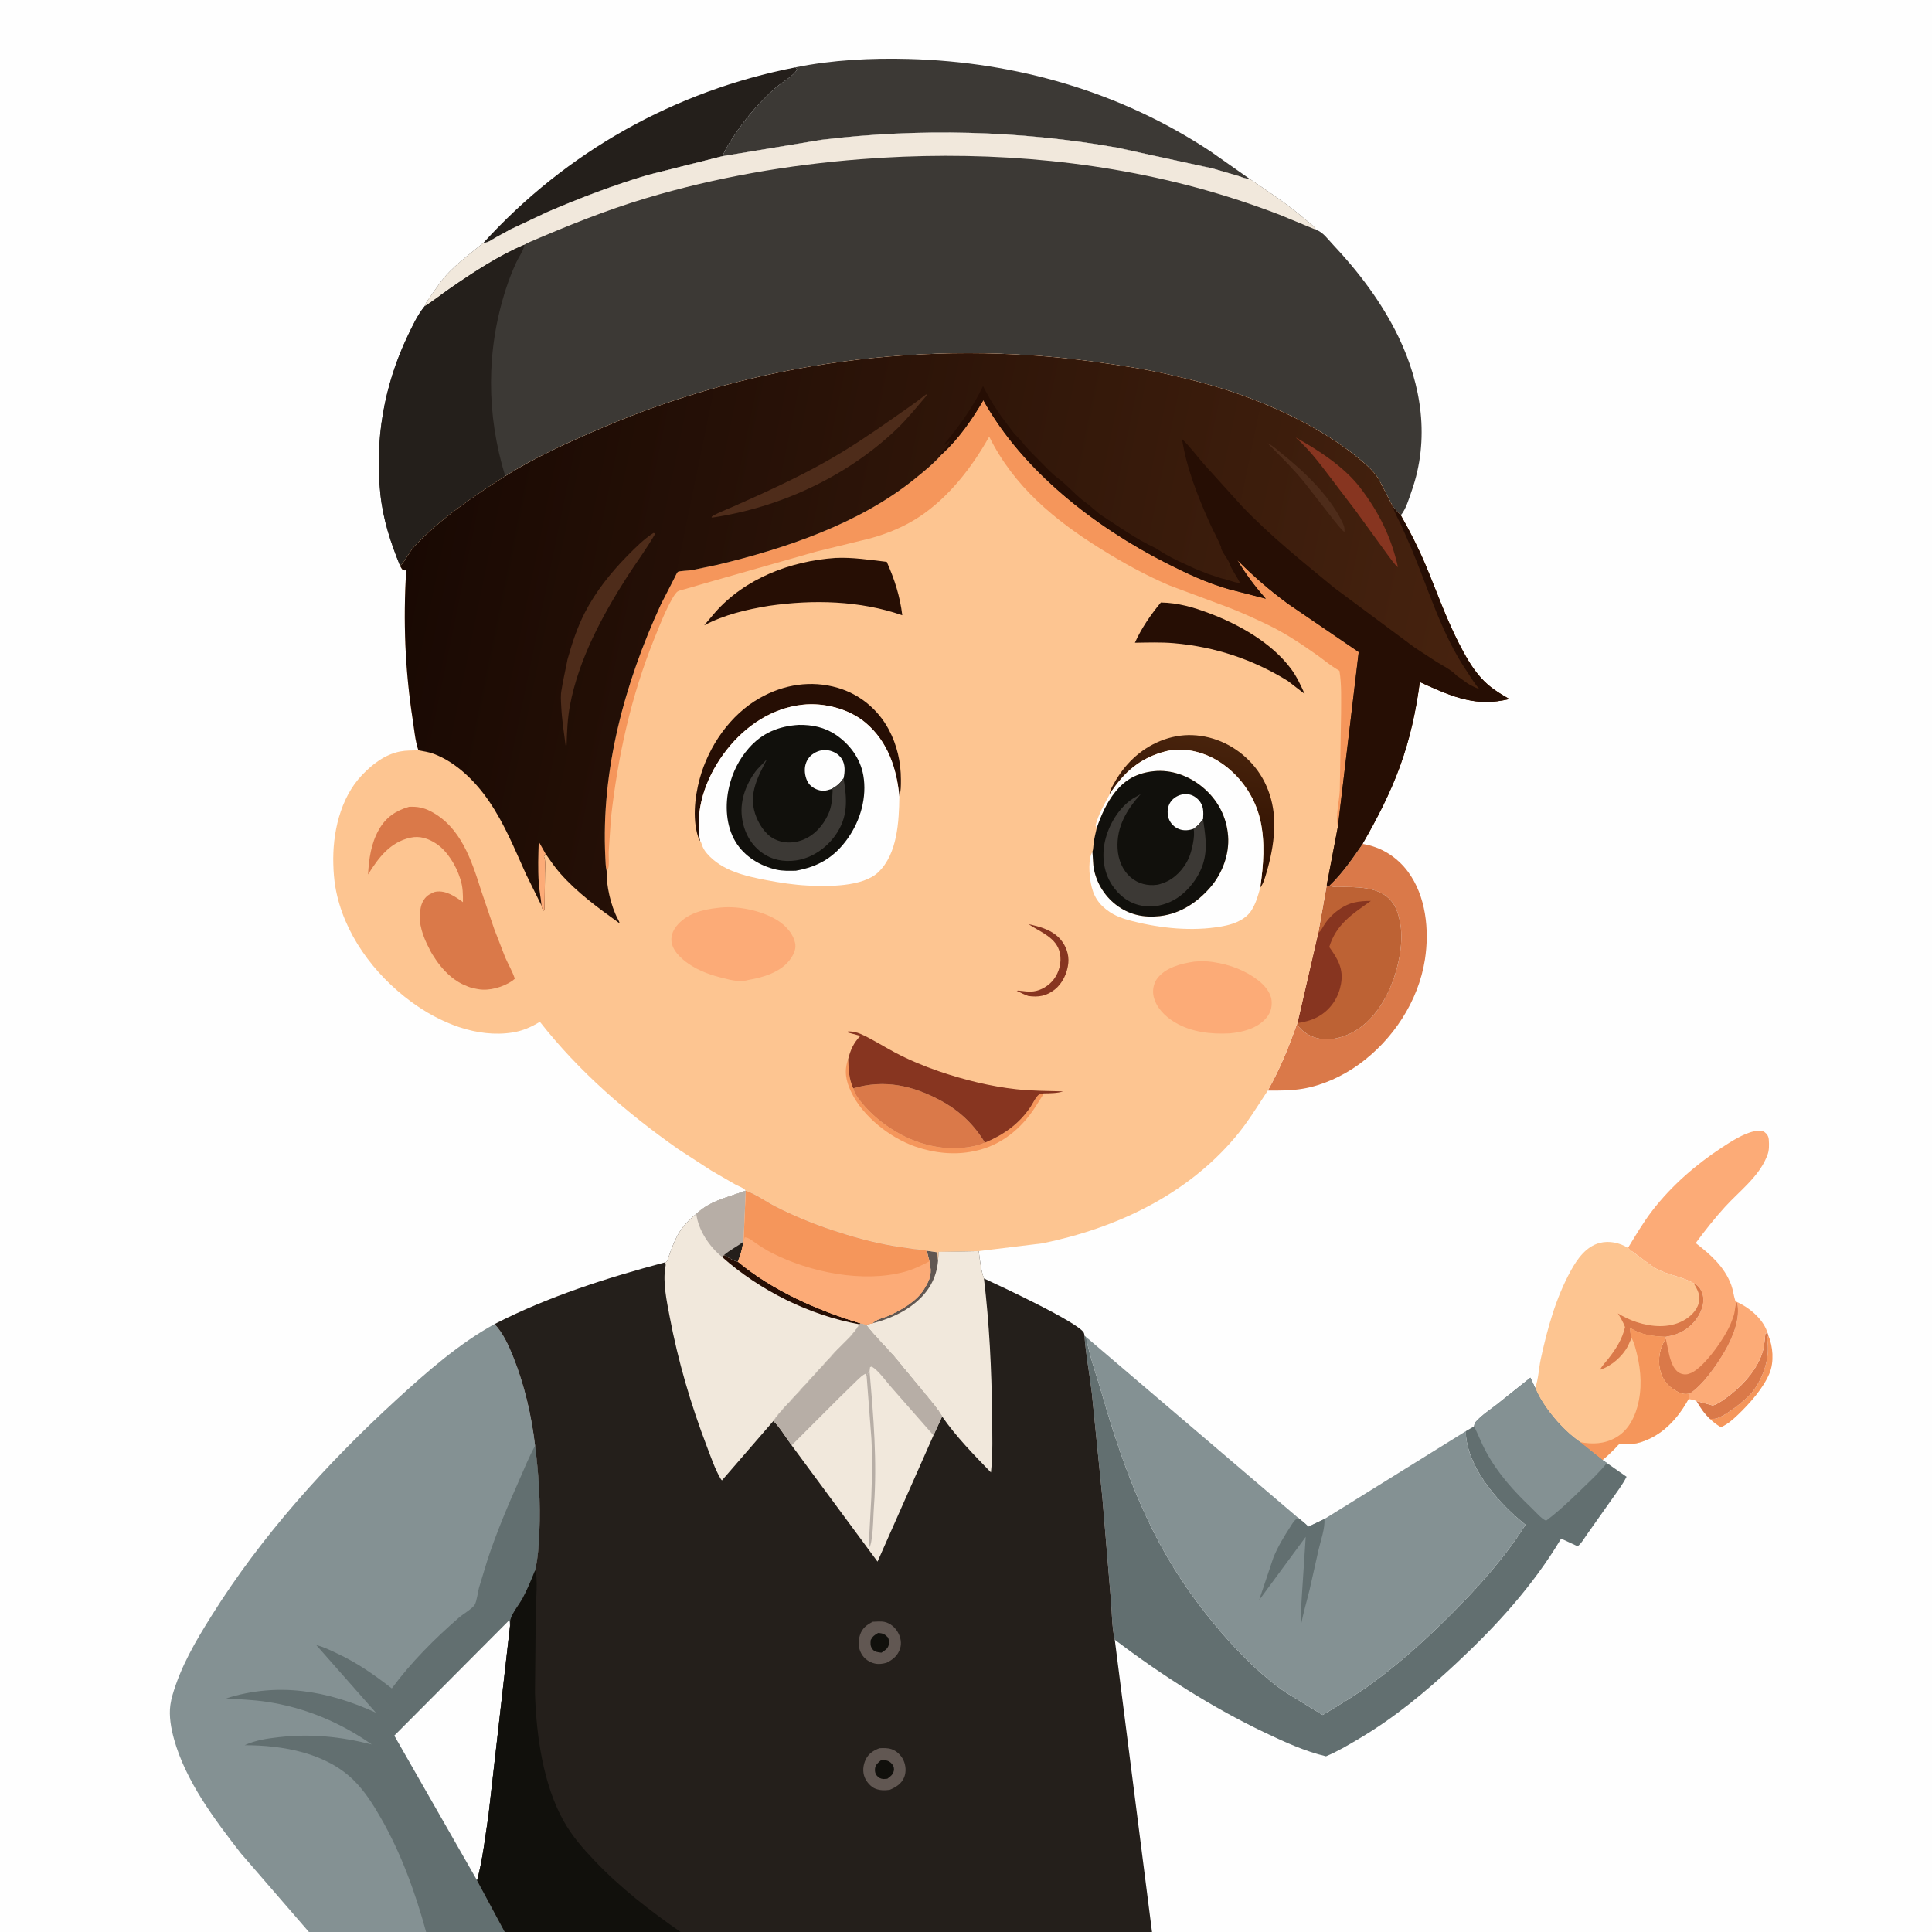 <svg version="1.1" xmlns="http://www.w3.org/2000/svg" style="display: block;" viewBox="0 0 2048 2048" width="1024" height="1024">
<rect x="0" y="0" width="2048" height="2048" fill="#808080" stroke="none"/>
<defs>
	<linearGradient id="Gradient1" gradientUnits="userSpaceOnUse" x1="1258.39" y1="912.347" x2="1280.37" y2="782.57">
		<stop class="stop0" offset="0" stop-opacity="1" stop-color="rgb(46,15,0)"/>
		<stop class="stop1" offset="1" stop-opacity="1" stop-color="rgb(72,35,12)"/>
	</linearGradient>
	<linearGradient id="Gradient2" gradientUnits="userSpaceOnUse" x1="431.364" y1="578.801" x2="1549.53" y2="809">
		<stop class="stop0" offset="0" stop-opacity="1" stop-color="rgb(25,9,3)"/>
		<stop class="stop1" offset="1" stop-opacity="1" stop-color="rgb(71,35,15)"/>
	</linearGradient>
</defs>
<path transform="translate(0,0)" fill="rgb(254,254,254)" d="M 0 -0 L 2048 0 L 2048 2048 L 1221.18 2048 L 721.41 2048 L 535.096 2048 L 451.688 2048 L 327.467 2048 L -0 2048 L 0 -0 z"/>
<path transform="translate(0,0)" fill="rgb(245,150,91)" d="M 1874.43 1415.48 C 1879.54 1427.3 1880.7 1443.75 1875.77 1455.7 C 1869.22 1471.55 1854.82 1487.7 1842.5 1499.51 C 1836.95 1504.83 1831.35 1509.78 1824.25 1512.93 C 1819.95 1510.41 1816.18 1507.57 1812.58 1504.11 L 1817.62 1503.99 C 1826.76 1503.11 1850.84 1483.94 1856.91 1476.44 C 1868.43 1462.2 1876.01 1441.08 1873.67 1422.78 C 1873.41 1420.76 1873.32 1419.34 1873.87 1417.34 L 1874.43 1415.48 z"/>
<path transform="translate(0,0)" fill="rgb(218,121,73)" d="M 1798.29 1485.15 L 1815.09 1489.73 C 1819.26 1490.14 1831.76 1480.42 1835.39 1477.53 C 1849.57 1466.26 1863.34 1450.29 1868.52 1432.74 C 1870.31 1426.67 1870.69 1419.79 1871.4 1413.5 L 1873.76 1413.15 L 1874.43 1415.48 L 1873.87 1417.34 C 1873.32 1419.34 1873.41 1420.76 1873.67 1422.78 C 1876.01 1441.08 1868.43 1462.2 1856.91 1476.44 C 1850.84 1483.94 1826.76 1503.11 1817.62 1503.99 L 1812.58 1504.11 C 1806.65 1498.58 1802.33 1492.12 1798.29 1485.15 z"/>
<path transform="translate(0,0)" fill="rgb(252,171,119)" d="M 1841.23 1380.15 C 1854.13 1385.99 1868.13 1397.48 1873.14 1411.29 L 1873.76 1413.15 L 1871.4 1413.5 C 1870.69 1419.79 1870.31 1426.67 1868.52 1432.74 C 1863.34 1450.29 1849.57 1466.26 1835.39 1477.53 C 1831.76 1480.42 1819.26 1490.14 1815.09 1489.73 L 1798.29 1485.15 C 1795.57 1483.86 1792.85 1483.49 1789.91 1483.01 L 1790.8 1477.42 C 1805.11 1468.36 1819.52 1447.32 1828.08 1432.72 C 1836.57 1418.26 1845.46 1397.08 1841.23 1380.15 z"/>
<path transform="translate(0,0)" fill="rgb(218,121,73)" d="M 1409.27 938.715 C 1423.02 925.659 1433.55 910.106 1444.32 894.605 C 1463.68 897.541 1480.81 908.274 1492.48 924.002 C 1511.65 949.847 1515.31 986.005 1510.5 1017.05 C 1503.63 1061.38 1476.48 1102.39 1440.31 1128.43 C 1423.13 1140.8 1402.26 1150.47 1381.27 1154.05 C 1368.81 1156.18 1356.48 1156.12 1343.89 1156.05 C 1356.91 1132.99 1366.04 1110.27 1374.83 1085.37 L 1375.32 1086.25 C 1380.44 1094.22 1389.72 1099.34 1398.86 1101.03 C 1412.89 1103.63 1429 1098.27 1440.55 1090.22 C 1464.45 1073.56 1478.08 1042.89 1483.32 1015 C 1485.43 1003.79 1486.42 990.511 1484.39 979.25 L 1484.15 978 C 1483.18 972.811 1481.9 967.714 1479.7 962.894 C 1469.72 941.126 1445.39 940.439 1424.49 940.176 C 1420.5 940.126 1414.27 940.829 1410.64 939.331 L 1409.27 938.715 z"/>
<path transform="translate(0,0)" fill="rgb(189,98,52)" d="M 1406.4 938.31 L 1407.74 939.5 L 1409.27 938.715 L 1410.64 939.331 C 1414.27 940.829 1420.5 940.126 1424.49 940.176 C 1445.39 940.439 1469.72 941.126 1479.7 962.894 C 1481.9 967.714 1483.18 972.811 1484.15 978 L 1484.39 979.25 C 1486.42 990.511 1485.43 1003.79 1483.32 1015 C 1478.08 1042.89 1464.45 1073.56 1440.55 1090.22 C 1429 1098.27 1412.89 1103.63 1398.86 1101.03 C 1389.72 1099.34 1380.44 1094.22 1375.32 1086.25 L 1374.83 1085.37 L 1375.4 1084.44 L 1397.3 989.458 L 1406.4 938.31 z"/>
<path transform="translate(0,0)" fill="rgb(135,53,32)" d="M 1397.3 989.458 L 1398 988.732 C 1399.91 986.729 1401 985.127 1402.35 982.712 C 1409.07 970.732 1422.14 959.831 1435.5 956.697 C 1441.26 955.345 1447.29 955.018 1453.19 955.027 C 1433.76 968.747 1416.41 979.693 1409.06 1003.88 C 1418.09 1016.44 1424.43 1027.01 1421.51 1043.08 C 1419.01 1056.77 1411.68 1068.51 1399.9 1076.16 C 1392.69 1080.85 1383.88 1083.34 1375.4 1084.44 L 1397.3 989.458 z"/>
<path transform="translate(0,0)" fill="rgb(36,31,27)" d="M 512.393 257.455 C 600.251 160.935 715.202 96.326 843.238 71.412 L 844.873 73.5 C 842.936 79.177 828.049 88.049 823.076 92.245 C 817.516 96.936 812.385 102.101 807.329 107.324 C 796.052 118.974 786.162 131.562 777.345 145.156 C 773.165 151.601 768.638 158.268 765.993 165.525 L 686.5 185.546 C 650.258 196.345 615.535 209.619 580.808 224.499 L 541.242 243.122 L 524.964 252.029 C 521.165 254.266 516.949 257.548 512.393 257.455 z"/>
<path transform="translate(0,0)" fill="rgb(252,171,119)" d="M 1725.72 1322.85 C 1733.96 1309.36 1741.98 1295.63 1751.66 1283.1 C 1771.89 1256.9 1797.73 1234.45 1825.34 1216.37 C 1835 1210.05 1848.1 1201.57 1859.5 1199.22 C 1862.88 1198.52 1867.57 1197.95 1870.5 1200.08 C 1873.19 1202.04 1874.78 1204.69 1874.99 1208 C 1875.36 1213.86 1875.59 1219.55 1873.28 1225.03 L 1872.64 1226.62 C 1863.96 1247.78 1843.67 1262.8 1828.63 1279.31 C 1817.48 1291.55 1807.36 1304.44 1797.52 1317.72 C 1813.35 1329.93 1828.11 1342.92 1835.22 1362.22 C 1837.15 1367.47 1837.67 1373.14 1839.38 1378.45 C 1839.83 1379.83 1839.51 1379.21 1841.23 1380.15 C 1845.46 1397.08 1836.57 1418.26 1828.08 1432.72 C 1819.52 1447.32 1805.11 1468.36 1790.8 1477.42 C 1786.1 1478.13 1783.35 1477.76 1779.05 1475.72 C 1770.92 1471.85 1763.95 1465.25 1761.01 1456.59 L 1760.6 1455.33 L 1759.45 1451.33 C 1757.39 1440.07 1759.45 1428.56 1765.72 1419.04 L 1765.25 1417.08 C 1769.16 1416.41 1773.18 1415.65 1776.92 1414.28 C 1788.21 1410.14 1797.52 1401.81 1802.54 1390.79 C 1805.52 1384.24 1806.92 1376.89 1804.13 1370 C 1802.45 1365.85 1799.74 1362.05 1795.46 1360.38 C 1781.41 1352.11 1762.72 1351.17 1749.9 1341.09 L 1730.68 1326.93 C 1728.64 1325.71 1727.32 1324.71 1725.72 1322.85 z"/>
<path transform="translate(0,0)" fill="rgb(218,121,73)" d="M 1841.23 1380.15 C 1845.46 1397.08 1836.57 1418.26 1828.08 1432.72 C 1819.52 1447.32 1805.11 1468.36 1790.8 1477.42 C 1786.1 1478.13 1783.35 1477.76 1779.05 1475.72 C 1770.92 1471.85 1763.95 1465.25 1761.01 1456.59 L 1760.6 1455.33 L 1759.45 1451.33 C 1757.39 1440.07 1759.45 1428.56 1765.72 1419.04 C 1767.75 1427.01 1768.73 1435.63 1771.55 1443.31 L 1772.01 1444.5 C 1773.6 1448.75 1776.38 1453.28 1780.51 1455.52 C 1783.07 1456.9 1786.72 1457.33 1789.48 1456.52 L 1790.5 1456.19 L 1792.75 1455.38 C 1807.32 1448.75 1829.02 1417.36 1834.99 1402.29 C 1836.27 1399.05 1837.59 1395.7 1838.41 1392.31 C 1839.28 1388.75 1839.23 1384.75 1840.67 1381.38 L 1841.23 1380.15 z"/>
<path transform="translate(0,0)" fill="rgb(253,197,145)" d="M 1627.39 1471.26 C 1630.84 1461.85 1631.15 1450.32 1633.31 1440.42 C 1640.34 1408.26 1649.11 1376.2 1665.04 1347.12 C 1671.89 1334.62 1681.31 1321.21 1695.96 1317.5 C 1705.96 1314.96 1717.12 1317.43 1725.72 1322.85 C 1727.32 1324.71 1728.64 1325.71 1730.68 1326.93 L 1749.9 1341.09 C 1762.72 1351.17 1781.41 1352.11 1795.46 1360.38 C 1799.74 1362.05 1802.45 1365.85 1804.13 1370 C 1806.92 1376.89 1805.52 1384.24 1802.54 1390.79 C 1797.52 1401.81 1788.21 1410.14 1776.92 1414.28 C 1773.18 1415.65 1769.16 1416.41 1765.25 1417.08 L 1765.72 1419.04 C 1759.45 1428.56 1757.39 1440.07 1759.45 1451.33 L 1760.6 1455.33 L 1761.01 1456.59 C 1763.95 1465.25 1770.92 1471.85 1779.05 1475.72 C 1783.35 1477.76 1786.1 1478.13 1790.8 1477.42 L 1789.91 1483.01 C 1778.52 1503.89 1761.8 1522.05 1738.5 1528.98 C 1733.67 1530.41 1729.29 1530.92 1724.24 1530.94 C 1722.81 1530.95 1717.57 1530.35 1716.5 1530.84 C 1715.31 1531.4 1713.1 1534.26 1712 1535.37 C 1707.7 1539.67 1703.43 1543.86 1698.67 1547.66 L 1674.97 1528.71 C 1657 1516.6 1635.19 1491.31 1627.39 1471.26 z"/>
<path transform="translate(0,0)" fill="rgb(218,121,73)" d="M 1795.46 1360.38 C 1799.74 1362.05 1802.45 1365.85 1804.13 1370 C 1806.92 1376.89 1805.52 1384.24 1802.54 1390.79 C 1797.52 1401.81 1788.21 1410.14 1776.92 1414.28 C 1773.18 1415.65 1769.16 1416.41 1765.25 1417.08 C 1751.49 1416.44 1739.82 1415.17 1727.88 1407.6 C 1728.23 1411.12 1728.3 1415.02 1729.51 1418.35 L 1725.73 1426.71 C 1719.93 1437.88 1708.12 1448.16 1696.09 1452.03 C 1698.02 1448.01 1701.78 1444.22 1704.58 1440.7 C 1712.78 1430.33 1719.56 1419.83 1722.6 1406.79 C 1720.63 1401.45 1718.01 1397.06 1714.99 1392.27 C 1721.56 1396.1 1727.66 1399.14 1734.93 1401.52 C 1750.74 1406.67 1768.88 1408.1 1784 1400.14 C 1791.23 1396.34 1798.52 1389.66 1800.67 1381.49 C 1802.89 1373.09 1799.51 1367.33 1795.46 1360.38 z"/>
<path transform="translate(0,0)" fill="rgb(245,150,91)" d="M 1729.51 1418.35 C 1728.3 1415.02 1728.23 1411.12 1727.88 1407.6 C 1739.82 1415.17 1751.49 1416.44 1765.25 1417.08 L 1765.72 1419.04 C 1759.45 1428.56 1757.39 1440.07 1759.45 1451.33 L 1760.6 1455.33 L 1761.01 1456.59 C 1763.95 1465.25 1770.92 1471.85 1779.05 1475.72 C 1783.35 1477.76 1786.1 1478.13 1790.8 1477.42 L 1789.91 1483.01 C 1778.52 1503.89 1761.8 1522.05 1738.5 1528.98 C 1733.67 1530.41 1729.29 1530.92 1724.24 1530.94 C 1722.81 1530.95 1717.57 1530.35 1716.5 1530.84 C 1715.31 1531.4 1713.1 1534.26 1712 1535.37 C 1707.7 1539.67 1703.43 1543.86 1698.67 1547.66 L 1674.97 1528.71 C 1688.01 1531.19 1700.59 1530.71 1712.44 1524.12 C 1724.93 1517.18 1731.84 1504.9 1735.61 1491.5 C 1740.8 1473 1739.73 1453.42 1735.12 1434.94 C 1733.76 1429.48 1732.29 1423.24 1729.51 1418.35 z"/>
<path transform="translate(0,0)" fill="rgb(60,57,53)" d="M 843.238 71.412 C 882.142 63.482 923.77 61.404 963.353 62.501 C 1077.37 65.658 1187.64 97.205 1283.15 160.444 L 1324.55 189.533 C 1320.85 189.813 1315.54 187.389 1311.89 186.253 L 1285.52 178.586 L 1183.87 156.442 C 1081.5 138.323 973.994 135.668 870.767 148.207 L 765.993 165.525 C 768.638 158.268 773.165 151.601 777.345 145.156 C 786.162 131.562 796.052 118.974 807.329 107.324 C 812.385 102.101 817.516 96.936 823.076 92.245 C 828.049 88.049 842.936 79.177 844.873 73.5 L 843.238 71.412 z"/>
<path transform="translate(0,0)" fill="rgb(98,111,112)" d="M 1149.58 1415.96 L 1151.2 1417.23 C 1154.9 1437.57 1162.58 1458.49 1168.34 1478.45 C 1184.25 1533.6 1203.07 1587.74 1230.5 1638.37 C 1248.76 1672.08 1271.46 1703.82 1296.64 1732.7 C 1316.14 1755.07 1338.08 1776.88 1362.57 1793.81 L 1402.13 1817.95 C 1420.35 1806.99 1438.37 1796.17 1455.55 1783.59 C 1485.48 1761.68 1512.83 1736.67 1538.99 1710.42 C 1567.55 1681.76 1595.56 1650.7 1617.07 1616.31 C 1589.84 1594.32 1558.48 1559.85 1554.13 1523.53 C 1553.86 1521.35 1553.9 1519.19 1554.01 1517 L 1562.58 1511.96 C 1562.95 1509.7 1563 1508.81 1564.56 1507.04 C 1570.56 1500.23 1579.56 1494.4 1586.73 1488.8 L 1622.29 1460.39 L 1627.39 1471.26 C 1635.19 1491.31 1657 1516.6 1674.97 1528.71 L 1698.67 1547.66 L 1703.33 1550.84 L 1724.23 1565.42 C 1719.8 1574.14 1713.6 1582.06 1708.03 1590.09 L 1683.46 1624.86 C 1680.23 1629.21 1676.67 1635.88 1672.37 1639.1 L 1654.84 1631 C 1624.89 1681.31 1585.37 1724.43 1542.66 1764.17 C 1511.2 1793.45 1477.7 1821.25 1440.59 1843.12 C 1429.23 1849.82 1417.8 1856.72 1405.58 1861.76 C 1383.07 1856.38 1361.94 1846.71 1341.13 1836.8 C 1284.7 1809.92 1231.52 1775.87 1181.72 1738.22 C 1178.61 1725.2 1178.77 1709.21 1177.58 1695.75 L 1168.61 1588 L 1157.34 1476.13 C 1154.97 1456.19 1151.01 1435.93 1149.58 1415.96 z"/>
<path transform="translate(0,0)" fill="rgb(132,145,147)" d="M 1562.58 1511.96 C 1562.95 1509.7 1563 1508.81 1564.56 1507.04 C 1570.56 1500.23 1579.56 1494.4 1586.73 1488.8 L 1622.29 1460.39 L 1627.39 1471.26 C 1635.19 1491.31 1657 1516.6 1674.97 1528.71 L 1698.67 1547.66 L 1703.33 1550.84 C 1695.62 1560.61 1686.32 1569.18 1677.41 1577.83 C 1665.31 1589.57 1652.44 1601.98 1638.9 1612.01 C 1634 1610.05 1627.78 1602.62 1623.73 1598.77 C 1604.44 1580.44 1587.56 1561.77 1574.83 1538.12 C 1570.26 1529.65 1566.9 1520.57 1562.58 1511.96 z"/>
<path transform="translate(0,0)" fill="rgb(132,145,147)" d="M 1151.2 1417.23 L 1376.25 1609.09 C 1379.99 1612.04 1383.61 1614.9 1386.93 1618.34 L 1403.96 1610.2 L 1554.01 1517 C 1553.9 1519.19 1553.86 1521.35 1554.13 1523.53 C 1558.48 1559.85 1589.84 1594.32 1617.07 1616.31 C 1595.56 1650.7 1567.55 1681.76 1538.99 1710.42 C 1512.83 1736.67 1485.48 1761.68 1455.55 1783.59 C 1438.37 1796.17 1420.35 1806.99 1402.13 1817.95 L 1362.57 1793.81 C 1338.08 1776.88 1316.14 1755.07 1296.64 1732.7 C 1271.46 1703.82 1248.76 1672.08 1230.5 1638.37 C 1203.07 1587.74 1184.25 1533.6 1168.34 1478.45 C 1162.58 1458.49 1154.9 1437.57 1151.2 1417.23 z"/>
<path transform="translate(0,0)" fill="rgb(98,111,112)" d="M 1403.96 1610.2 C 1404.7 1620.02 1400.05 1632.82 1397.8 1642.55 L 1388.25 1685.09 C 1385.28 1697.32 1381.59 1709.54 1379.21 1721.89 C 1378.45 1711.54 1379.51 1700.99 1380.09 1690.64 L 1384.12 1629.13 L 1334.71 1696.23 L 1349.9 1651 C 1354.57 1639.53 1361.01 1628.86 1367.76 1618.5 C 1370.16 1614.83 1372.03 1610.87 1376.25 1609.09 C 1379.99 1612.04 1383.61 1614.9 1386.93 1618.34 L 1403.96 1610.2 z"/>
<path transform="translate(0,0)" fill="rgb(132,145,147)" d="M 327.467 2048 L 255.306 1964.61 C 227.262 1928.58 196.707 1887.88 184.424 1843.37 C 181.328 1832.15 178.958 1819.15 180.584 1807.53 L 180.824 1806 C 181.272 1802.9 181.945 1800.03 182.817 1797.02 C 191.738 1766.24 207.223 1739.98 224.096 1713 C 277.343 1627.85 346.019 1551.77 419.886 1484.08 C 451.611 1455.02 486.391 1424.31 524.256 1403.58 C 533.24 1413.04 539.033 1426.01 543.87 1438 C 555.871 1467.76 563.49 1500.75 567.215 1532.63 C 571.035 1562.7 573.073 1592.99 571.753 1623.31 C 571.144 1637.29 570.394 1651.04 567.221 1664.7 C 563.196 1674.65 559.218 1684.51 554.14 1693.99 C 550.523 1700.73 543.263 1709.35 541.196 1716.5 C 540.56 1718.7 540.988 1720.77 540.824 1722.96 L 540.606 1724.06 L 517.794 1924.46 C 514.321 1947.15 511.775 1971.2 505.723 1993.33 L 535.096 2048 L 451.688 2048 L 327.467 2048 z"/>
<path transform="translate(0,0)" fill="rgb(98,111,112)" d="M 567.215 1532.63 C 571.035 1562.7 573.073 1592.99 571.753 1623.31 C 571.144 1637.29 570.394 1651.04 567.221 1664.7 C 563.196 1674.65 559.218 1684.51 554.14 1693.99 C 550.523 1700.73 543.263 1709.35 541.196 1716.5 C 540.56 1718.7 540.988 1720.77 540.824 1722.96 L 540.606 1724.06 L 517.794 1924.46 C 514.321 1947.15 511.775 1971.2 505.723 1993.33 L 535.096 2048 L 451.688 2048 C 440.389 2006.51 425.109 1964.34 403.67 1927.03 C 395.584 1912.96 386.872 1899.03 375.323 1887.52 C 345.792 1858.08 299.676 1849.97 259.323 1850.01 C 270.44 1844.75 283.282 1842.87 295.413 1841.5 C 329.601 1837.64 360.87 1840.82 394.081 1849.19 C 360.817 1825.81 323.292 1810.13 282.971 1804.03 C 268.432 1801.83 254.302 1801.42 239.7 1800.39 C 294.705 1782.93 347.035 1792.07 398.451 1815.5 L 335.321 1743.9 C 343.015 1745.7 350.593 1749.56 357.73 1752.91 C 379.433 1763.1 396.512 1775.26 415.329 1789.79 C 435.738 1762.16 460.715 1737.14 486.594 1714.65 C 490.536 1711.22 500.801 1705.2 503.233 1701.03 C 505.404 1697.31 506.578 1687.49 507.766 1683.01 L 516.907 1652.97 C 526.409 1624.35 538.023 1596.73 550.3 1569.21 C 555.714 1557.08 560.732 1544.19 567.215 1532.63 z"/>
<path transform="translate(0,0)" fill="rgb(254,254,254)" d="M 505.723 1993.33 L 417.984 1839.83 L 539.182 1718.11 L 540.289 1719 L 540.606 1724.06 L 517.794 1924.46 C 514.321 1947.15 511.775 1971.2 505.723 1993.33 z"/>
<path transform="translate(0,0)" fill="rgb(60,57,53)" d="M 765.993 165.525 L 870.767 148.207 C 973.994 135.668 1081.5 138.323 1183.87 156.442 L 1285.52 178.586 L 1311.89 186.253 C 1315.54 187.389 1320.85 189.813 1324.55 189.533 C 1345.18 203.484 1364.93 216.441 1383.86 232.792 C 1387.68 236.095 1392.67 239.188 1395.17 243.634 C 1402.58 246.193 1407.39 253.325 1412.62 258.862 C 1440 287.82 1464.86 320.701 1482.26 356.711 C 1507.13 408.15 1515.78 465.717 1496.37 520.579 C 1493.57 528.511 1490.41 539.81 1484.89 546.184 C 1481.8 543.267 1479.14 540.229 1476.49 536.911 L 1461.19 507.292 C 1455.2 498.178 1445.54 490.134 1437.11 483.376 C 1402.04 455.294 1357.31 433.566 1315.14 418.5 C 1290.02 409.522 1264.29 402.736 1238.28 396.862 C 1212.24 390.981 1186.07 387.068 1159.64 383.459 C 982.901 359.334 800.046 383.677 636.106 454.428 C 601.917 469.183 567.105 484.808 535.557 504.737 C 501.524 526.307 467.234 549.539 439.5 578.991 C 433.385 585.484 430.21 593.852 424.232 600.087 C 413.988 574.768 406.11 551.059 403.223 523.723 C 397.148 466.205 407.118 408.708 431.971 356.519 C 437.21 345.518 442.353 334.215 450.067 324.712 C 450.782 322.896 451.399 321.268 452.5 319.643 L 466.5 299.723 C 478.464 283.427 496.846 270.289 512.393 257.455 C 516.949 257.548 521.165 254.266 524.964 252.029 L 541.242 243.122 L 580.808 224.499 C 615.535 209.619 650.258 196.345 686.5 185.546 L 765.993 165.525 z"/>
<path transform="translate(0,0)" fill="rgb(241,232,220)" d="M 765.993 165.525 L 870.767 148.207 C 973.994 135.668 1081.5 138.323 1183.87 156.442 L 1285.52 178.586 L 1311.89 186.253 C 1315.54 187.389 1320.85 189.813 1324.55 189.533 C 1345.18 203.484 1364.93 216.441 1383.86 232.792 C 1387.68 236.095 1392.67 239.188 1395.17 243.634 L 1356.5 227.656 C 1327.84 216.66 1298.37 206.99 1268.73 198.974 C 1153.1 167.704 1031.62 159.491 912.5 168.746 C 835.655 174.717 758.604 188.012 684.703 210.142 C 642.508 222.777 601.833 239.232 561.4 256.577 C 559.434 257.42 557.654 258.338 555.833 259.459 C 528.776 270.851 501.448 288.867 477.305 305.523 C 468.225 311.788 459.431 318.962 450.067 324.712 C 450.782 322.896 451.399 321.268 452.5 319.643 L 466.5 299.723 C 478.464 283.427 496.846 270.289 512.393 257.455 C 516.949 257.548 521.165 254.266 524.964 252.029 L 541.242 243.122 L 580.808 224.499 C 615.535 209.619 650.258 196.345 686.5 185.546 L 765.993 165.525 z"/>
<path transform="translate(0,0)" fill="rgb(36,31,27)" d="M 450.067 324.712 C 459.431 318.962 468.225 311.788 477.305 305.523 C 501.448 288.867 528.776 270.851 555.833 259.459 L 555.507 261.12 C 554.29 266.486 549.765 272.749 547.363 277.941 C 543.095 287.17 539.449 296.492 536.314 306.164 C 515.205 371.3 515.499 439.465 535.557 504.737 C 501.524 526.307 467.234 549.539 439.5 578.991 C 433.385 585.484 430.21 593.852 424.232 600.087 C 413.988 574.768 406.11 551.059 403.223 523.723 C 397.148 466.205 407.118 408.708 431.971 356.519 C 437.21 345.518 442.353 334.215 450.067 324.712 z"/>
<path transform="translate(0,0)" fill="rgb(36,31,27)" d="M 790.518 1262.16 L 792.011 1262.69 C 802.147 1266.42 812.394 1273.89 822.177 1278.9 C 841.435 1288.77 861.729 1297.07 882.254 1303.9 C 903.638 1311.02 925 1316.95 947.251 1320.75 L 969 1323.97 C 973.25 1324.52 978.21 1324.58 982.297 1325.78 L 993.741 1327.5 L 994.367 1336.49 L 994.903 1326.98 L 1037.53 1326.22 C 1038.63 1335.11 1039.86 1346.91 1043.03 1355.24 C 1058.64 1362.42 1144.53 1402.48 1148.99 1412.99 C 1149.43 1414.05 1149.46 1414.87 1149.58 1415.96 C 1151.01 1435.93 1154.97 1456.19 1157.34 1476.13 L 1168.61 1588 L 1177.58 1695.75 C 1178.77 1709.21 1178.61 1725.2 1181.72 1738.22 L 1221.18 2048 L 721.41 2048 L 535.096 2048 L 505.723 1993.33 C 511.775 1971.2 514.321 1947.15 517.794 1924.46 L 540.606 1724.06 L 540.824 1722.96 C 540.988 1720.77 540.56 1718.7 541.196 1716.5 C 543.263 1709.35 550.523 1700.73 554.14 1693.99 C 559.218 1684.51 563.196 1674.65 567.221 1664.7 C 570.394 1651.04 571.144 1637.29 571.753 1623.31 C 573.073 1592.99 571.035 1562.7 567.215 1532.63 C 563.49 1500.75 555.871 1467.76 543.87 1438 C 539.033 1426.01 533.24 1413.04 524.256 1403.58 C 581.319 1374.29 643.25 1354.59 705.063 1338.11 C 705.581 1337.91 706.181 1337.85 706.617 1337.5 C 707.563 1336.75 709.808 1329.11 710.391 1327.59 C 714.273 1317.46 718.085 1307.53 725.276 1299.16 C 729.342 1294.43 733.108 1290.59 738.088 1286.79 C 753.469 1272.34 771.69 1269.31 790.518 1262.16 z"/>
<path transform="translate(0,0)" fill="rgb(97,87,82)" d="M 932.179 1853.2 C 936.584 1852.94 940.748 1852.8 945 1854.19 C 950.459 1855.97 955.182 1860.61 957.623 1865.74 C 960.212 1871.19 960.762 1878.05 958.586 1883.71 C 955.887 1890.74 949.758 1894.53 943.128 1897.3 C 937.921 1897.99 933.176 1898.05 928.173 1896.19 C 923.248 1894.36 918.535 1888.9 916.598 1884.08 C 914.163 1878.02 914.872 1870.97 917.694 1865.16 C 920.773 1858.82 925.899 1855.63 932.179 1853.2 z"/>
<path transform="translate(0,0)" fill="rgb(17,16,12)" d="M 933.876 1865.97 L 938.5 1866 C 941.918 1866.45 944.277 1868.05 946.274 1870.85 C 947.447 1872.5 947.974 1875.1 947.521 1877.07 C 946.539 1881.35 943.903 1883.09 940.598 1885.55 L 936.5 1885.86 C 933.401 1885.64 931.101 1884.4 929.201 1881.93 C 927.613 1879.87 927.268 1877.29 927.542 1874.77 C 927.995 1870.59 930.843 1868.51 933.876 1865.97 z"/>
<path transform="translate(0,0)" fill="rgb(97,87,82)" d="M 925.18 1719.14 C 929.19 1718.99 933.911 1718.45 937.832 1719.35 C 944.005 1720.77 949.075 1725.28 952.056 1730.78 C 954.825 1735.9 955.927 1741.92 954.145 1747.55 C 951.798 1754.98 946.476 1759.33 939.738 1762.62 C 935.62 1763.77 931.542 1764.37 927.307 1763.41 C 921.35 1762.05 916.24 1758.46 913.167 1753.08 C 909.635 1746.9 909.499 1739.75 911.647 1733.09 C 913.938 1725.98 918.738 1722.41 925.18 1719.14 z"/>
<path transform="translate(0,0)" fill="rgb(17,16,12)" d="M 930.763 1731.03 C 936.102 1731.26 937.956 1732.27 941.5 1735.99 C 942.342 1738.76 942.748 1740.88 942.07 1743.76 C 941.119 1747.8 937.642 1749.8 934.389 1751.91 C 930.739 1751.49 926.949 1751.28 924.653 1747.96 C 922.432 1744.74 922.651 1742.17 922.998 1738.5 C 925.045 1734.55 926.964 1733.25 930.763 1731.03 z"/>
<path transform="translate(0,0)" fill="rgb(241,232,220)" d="M 994.367 1336.49 L 994.903 1326.98 L 1037.53 1326.22 C 1038.63 1335.11 1039.86 1346.91 1043.03 1355.24 C 1048.76 1403.27 1051.13 1451.48 1051.64 1499.83 C 1051.85 1519.77 1052.6 1541.05 1050.45 1560.84 C 1032.21 1542.03 1013.67 1523.13 998.681 1501.54 C 993.775 1493.01 986.476 1484.91 980.323 1477.21 L 947.046 1437 C 937.379 1426.11 926.685 1415.67 917.827 1404.14 C 920.339 1403.84 922.765 1403.2 925.226 1402.63 C 927.727 1398.71 937.447 1396.69 942 1394.64 C 955.524 1388.55 971.407 1379.58 979.422 1366.64 C 986.395 1355.38 987.909 1350.3 985.299 1337.03 L 982.297 1325.78 L 993.741 1327.5 L 994.367 1336.49 z"/>
<path transform="translate(0,0)" fill="rgb(97,87,82)" d="M 982.297 1325.78 L 993.741 1327.5 L 994.367 1336.49 C 992.698 1354.83 984.653 1369.09 970.5 1380.86 C 957.52 1391.65 941.488 1398.54 925.226 1402.63 C 927.727 1398.71 937.447 1396.69 942 1394.64 C 955.524 1388.55 971.407 1379.58 979.422 1366.64 C 986.395 1355.38 987.909 1350.3 985.299 1337.03 L 982.297 1325.78 z"/>
<path transform="translate(0,0)" fill="rgb(241,232,220)" d="M 912.298 1402.83 C 914.119 1403.22 916.085 1403.49 917.827 1404.14 C 926.685 1415.67 937.379 1426.11 947.046 1437 L 980.323 1477.21 C 986.476 1484.91 993.775 1493.01 998.681 1501.54 L 989.522 1521.51 L 930.215 1655.39 L 839.199 1532.12 C 833.04 1523.59 827.197 1513.79 819.86 1506.27 C 826.293 1496.82 835.692 1487.67 843.365 1479.13 L 886.75 1431.54 C 894.641 1423.12 905.776 1414.02 910.91 1403.79 L 912.298 1402.83 z"/>
<path transform="translate(0,0)" fill="rgb(183,174,166)" d="M 918.691 1459.03 C 919.12 1456.66 920.253 1455.57 921.756 1453.78 C 925.95 1501.22 929.918 1549.39 926.424 1597 C 925.622 1607.93 925.783 1619.17 924.189 1630 C 923.684 1633.43 923.38 1637.39 921.5 1640.37 C 919.974 1637.76 921.28 1631.16 921.43 1628.02 L 923.625 1587.05 C 924.331 1566.2 924.829 1545.69 923.709 1524.83 L 918.691 1459.03 z"/>
<path transform="translate(0,0)" fill="rgb(183,174,166)" d="M 912.298 1402.83 C 914.119 1403.22 916.085 1403.49 917.827 1404.14 C 926.685 1415.67 937.379 1426.11 947.046 1437 L 980.323 1477.21 C 986.476 1484.91 993.775 1493.01 998.681 1501.54 L 989.522 1521.51 L 944.608 1470.32 C 938.917 1463.83 931.341 1452.92 924.104 1448.62 L 922.299 1449.22 L 921.756 1453.78 C 920.253 1455.57 919.12 1456.66 918.691 1459.03 L 917.5 1456.25 C 914.077 1457.69 911.225 1460.78 908.518 1463.26 L 889.591 1481.76 L 839.199 1532.12 C 833.04 1523.59 827.197 1513.79 819.86 1506.27 C 826.293 1496.82 835.692 1487.67 843.365 1479.13 L 886.75 1431.54 C 894.641 1423.12 905.776 1414.02 910.91 1403.79 L 912.298 1402.83 z"/>
<path transform="translate(0,0)" fill="rgb(17,16,12)" d="M 567.221 1664.7 C 570.445 1670.66 568.055 1698.72 567.944 1707.49 L 567.096 1794.77 C 568.419 1838.89 575.596 1891.17 597.325 1930.1 C 606.313 1946.2 617.72 1959.22 630.33 1972.49 C 657.786 2001.4 688.802 2025.25 721.41 2048 L 535.096 2048 L 505.723 1993.33 C 511.775 1971.2 514.321 1947.15 517.794 1924.46 L 540.606 1724.06 L 540.824 1722.96 C 540.988 1720.77 540.56 1718.7 541.196 1716.5 C 543.263 1709.35 550.523 1700.73 554.14 1693.99 C 559.218 1684.51 563.196 1674.65 567.221 1664.7 z"/>
<path transform="translate(0,0)" fill="rgb(241,232,220)" d="M 790.518 1262.16 L 792.011 1262.69 C 802.147 1266.42 812.394 1273.89 822.177 1278.9 C 841.435 1288.77 861.729 1297.07 882.254 1303.9 C 903.638 1311.02 925 1316.95 947.251 1320.75 L 969 1323.97 C 973.25 1324.52 978.21 1324.58 982.297 1325.78 L 985.299 1337.03 C 987.909 1350.3 986.395 1355.38 979.422 1366.64 C 971.407 1379.58 955.524 1388.55 942 1394.64 C 937.447 1396.69 927.727 1398.71 925.226 1402.63 C 922.765 1403.2 920.339 1403.84 917.827 1404.14 C 916.085 1403.49 914.119 1403.22 912.298 1402.83 L 910.91 1403.79 C 905.776 1414.02 894.641 1423.12 886.75 1431.54 L 843.365 1479.13 C 835.692 1487.67 826.293 1496.82 819.86 1506.27 L 765.304 1569.28 C 764.728 1568.66 764.412 1568.37 763.939 1567.57 C 757.993 1557.51 753.825 1545.15 749.647 1534.25 C 732.317 1489.05 718.692 1442.59 709.736 1395 C 706.788 1379.34 702.469 1359.24 705.307 1343.31 C 705.601 1341.65 705.799 1340.95 705.426 1339.21 L 705.063 1338.11 C 705.581 1337.91 706.181 1337.85 706.617 1337.5 C 707.563 1336.75 709.808 1329.11 710.391 1327.59 C 714.273 1317.46 718.085 1307.53 725.276 1299.16 C 729.342 1294.43 733.108 1290.59 738.088 1286.79 C 753.469 1272.34 771.69 1269.31 790.518 1262.16 z"/>
<path transform="translate(0,0)" fill="rgb(38,14,4)" d="M 767.583 1330.34 C 771.982 1332.83 777.161 1336.5 782.122 1337.35 C 819.019 1368.12 866.702 1389.05 912.298 1402.83 L 910.91 1403.79 C 858.204 1394.36 805.173 1367.9 765.295 1332.3 L 767.583 1330.34 z"/>
<path transform="translate(0,0)" fill="rgb(183,174,166)" d="M 790.518 1262.16 L 788.223 1315.3 L 787.933 1316.37 C 786.812 1323.89 785.133 1330.32 782.122 1337.35 C 777.161 1336.5 771.982 1332.83 767.583 1330.34 L 765.295 1332.3 C 751.974 1321.61 740.219 1303.91 738.088 1286.79 C 753.469 1272.34 771.69 1269.31 790.518 1262.16 z"/>
<path transform="translate(0,0)" fill="rgb(36,31,27)" d="M 787.933 1316.37 C 786.812 1323.89 785.133 1330.32 782.122 1337.35 C 777.161 1336.5 771.982 1332.83 767.583 1330.34 C 773.691 1325.07 781.426 1321.35 787.933 1316.37 z"/>
<path transform="translate(0,0)" fill="rgb(245,150,91)" d="M 790.518 1262.16 L 792.011 1262.69 C 802.147 1266.42 812.394 1273.89 822.177 1278.9 C 841.435 1288.77 861.729 1297.07 882.254 1303.9 C 903.638 1311.02 925 1316.95 947.251 1320.75 L 969 1323.97 C 973.25 1324.52 978.21 1324.58 982.297 1325.78 L 985.299 1337.03 C 987.909 1350.3 986.395 1355.38 979.422 1366.64 C 971.407 1379.58 955.524 1388.55 942 1394.64 C 937.447 1396.69 927.727 1398.71 925.226 1402.63 C 922.765 1403.2 920.339 1403.84 917.827 1404.14 C 916.085 1403.49 914.119 1403.22 912.298 1402.83 C 866.702 1389.05 819.019 1368.12 782.122 1337.35 C 785.133 1330.32 786.812 1323.89 787.933 1316.37 L 788.223 1315.3 L 790.518 1262.16 z"/>
<path transform="translate(0,0)" fill="rgb(252,171,119)" d="M 788.223 1315.3 L 789.5 1311.63 C 793.938 1311.91 797.457 1315.25 801.023 1317.69 C 806.489 1321.42 812.04 1325.01 817.938 1328.03 C 858.161 1348.64 914.481 1360.14 958.749 1348.23 C 968.234 1345.68 976.644 1341.54 985.299 1337.03 C 987.909 1350.3 986.395 1355.38 979.422 1366.64 C 971.407 1379.58 955.524 1388.55 942 1394.64 C 937.447 1396.69 927.727 1398.71 925.226 1402.63 C 922.765 1403.2 920.339 1403.84 917.827 1404.14 C 916.085 1403.49 914.119 1403.22 912.298 1402.83 C 866.702 1389.05 819.019 1368.12 782.122 1337.35 C 785.133 1330.32 786.812 1323.89 787.933 1316.37 L 788.223 1315.3 z"/>
<path transform="translate(0,0)" fill="rgb(253,197,145)" d="M 535.557 504.737 C 567.105 484.808 601.917 469.183 636.106 454.428 C 800.046 383.677 982.901 359.334 1159.64 383.459 C 1186.07 387.068 1212.24 390.981 1238.28 396.862 C 1264.29 402.736 1290.02 409.522 1315.14 418.5 C 1357.31 433.566 1402.04 455.294 1437.11 483.376 C 1445.54 490.134 1455.2 498.178 1461.19 507.292 L 1476.49 536.911 C 1479.14 540.229 1481.8 543.267 1484.89 546.184 C 1494.58 563.249 1503.47 580.591 1511.08 598.688 C 1522.78 626.541 1532.68 655.005 1546.47 681.953 C 1553.03 694.76 1560.25 707.866 1569.95 718.596 C 1579.32 728.959 1588.22 734.136 1599.98 741.04 C 1591.36 742.883 1583.03 744.337 1574.18 744.149 C 1549.4 743.622 1527.14 733.006 1505.05 722.94 C 1501.11 753.438 1494.51 783.554 1483.96 812.509 C 1473.48 841.294 1459.58 868.122 1444.32 894.605 C 1433.55 910.106 1423.02 925.659 1409.27 938.715 L 1407.74 939.5 L 1406.4 938.31 L 1397.3 989.458 L 1375.4 1084.44 L 1374.83 1085.37 C 1366.04 1110.27 1356.91 1132.99 1343.89 1156.05 C 1332.73 1173.01 1322.56 1189.89 1309.39 1205.49 C 1257.35 1267.13 1182.81 1302.03 1105 1318 L 1037.53 1326.22 L 994.903 1326.98 L 994.367 1336.49 L 993.741 1327.5 L 982.297 1325.78 C 978.21 1324.58 973.25 1324.52 969 1323.97 L 947.251 1320.75 C 925 1316.95 903.638 1311.02 882.254 1303.9 C 861.729 1297.07 841.435 1288.77 822.177 1278.9 C 812.394 1273.89 802.147 1266.42 792.011 1262.69 L 790.518 1262.16 C 788.654 1259.38 782.614 1257.28 779.47 1255.59 L 754.088 1240.93 L 718.797 1218.02 C 664.295 1179.71 613.532 1135.71 572.288 1083.15 C 563.284 1088.64 554.187 1092.7 543.687 1094.41 C 505.56 1100.61 465.99 1084.11 435.818 1061.87 C 396.325 1032.77 364.059 989.372 355.545 940.5 C 354.141 932.443 353.581 924.45 353.333 916.282 C 352.337 883.595 360.437 846.225 383.597 821.784 C 394.614 810.157 407.851 799.886 423.917 796.657 C 430.229 795.388 437.109 795.535 443.544 795.365 C 440.097 785.469 439.203 773.843 437.598 763.5 C 429.339 710.276 427.287 658.294 430.618 604.5 L 428.803 604.651 C 426.158 604.414 425.533 602.102 424.232 600.087 C 430.21 593.852 433.385 585.484 439.5 578.991 C 467.234 549.539 501.524 526.307 535.557 504.737 z"/>
<path transform="translate(0,0)" fill="rgb(135,53,32)" d="M 1090.29 979.659 C 1102.79 982.36 1115.87 985.918 1124.46 996.131 C 1130.04 1002.77 1133.35 1012.05 1132.49 1020.74 C 1131.44 1031.38 1126.39 1042.54 1117.75 1049.19 C 1109.05 1055.89 1100.58 1057.31 1089.97 1055.76 C 1085.79 1054.37 1081.73 1052.15 1077.74 1050.27 C 1078.55 1050.16 1079.21 1050.03 1080.07 1050.12 C 1085.37 1050.67 1090.25 1051.54 1095.66 1050.88 C 1103.69 1049.89 1112.03 1044.69 1116.87 1038.34 C 1122.81 1030.57 1125.49 1020.2 1123.56 1010.54 C 1120.22 993.766 1102.81 988.111 1090.29 979.659 z"/>
<path transform="translate(0,0)" fill="rgb(245,150,91)" d="M 1106.64 1159 L 1097.76 1173.03 C 1082.93 1196.22 1061.3 1214.18 1033.96 1219.97 L 1032.08 1220.36 C 1011.57 1224.68 989.79 1222.2 970.133 1215.36 C 943.387 1206.06 914.473 1183.39 902.323 1157.61 C 896.715 1145.72 894.499 1135.36 899.113 1122.6 C 899.546 1133.6 899.774 1143.42 904.47 1153.66 C 905.94 1159.28 909.315 1163.69 912.876 1168.17 C 923.051 1180.97 936.322 1191.82 950.406 1200.04 C 976.534 1215.3 1007.86 1221.73 1037.5 1213.68 L 1043.71 1211.41 L 1044.08 1211.27 C 1064.07 1202.83 1080.09 1191.63 1092.4 1173.39 C 1094.75 1169.91 1098.04 1162.72 1101.3 1160.32 C 1102.15 1159.7 1105.45 1159.29 1106.64 1159 z"/>
<path transform="translate(0,0)" fill="url(#Gradient1)" d="M 1176.36 841.852 C 1176.48 837.757 1178.78 834.268 1180.71 830.76 C 1186.3 820.632 1192.69 812.126 1201.09 804.143 C 1217.76 788.308 1240.81 778.352 1264 779.277 C 1288.28 780.245 1310.65 791.31 1326.92 809.225 C 1344.64 828.744 1352.15 854.542 1350.67 880.565 C 1349.81 895.745 1346.91 910.121 1342.63 924.675 C 1340.97 930.295 1339.53 936.215 1335.9 940.92 C 1339.3 917.203 1341.32 892.585 1335.87 869 C 1329.99 843.555 1313.58 820.572 1291.39 806.786 C 1275.45 796.878 1254.35 791.705 1235.84 796.39 C 1208.82 803.229 1191.28 818.461 1176.36 841.852 z"/>
<path transform="translate(0,0)" fill="rgb(38,14,4)" d="M 742.218 891.273 L 741.265 890.5 C 733.521 871.107 736.305 845.328 741.696 825.571 C 751.13 790.997 774.025 757.633 805.588 739.829 C 830.946 725.525 859.777 720.88 888 729.11 C 911.281 735.899 930.696 751.92 942.098 773.26 C 950.91 789.751 954.996 807.85 955.006 826.507 C 955.009 832.575 955.1 838.598 953.349 844.463 C 950.636 814.593 940.88 785.421 917.023 765.726 C 899.431 751.202 873.403 744.632 850.938 747.034 C 818.483 750.504 790.614 769.268 770.694 794.441 C 750.362 820.133 737.469 852.881 741.267 886 L 742.218 891.273 z"/>
<path transform="translate(0,0)" fill="rgb(38,14,4)" d="M 1230.56 638.665 C 1248.71 638.991 1264.63 643.602 1281.53 649.93 C 1313.28 661.82 1348.16 681.473 1368.69 709.201 C 1374.74 717.376 1378.85 726.445 1383.03 735.655 L 1365.2 721.855 C 1328.21 698.94 1287.82 685.586 1244.41 681.813 C 1230.73 680.624 1216.78 681.144 1203.05 681.321 C 1209.91 666.011 1219.89 651.527 1230.56 638.665 z"/>
<path transform="translate(0,0)" fill="rgb(218,121,73)" d="M 904.47 1153.66 C 937.647 1143.91 967.907 1150.68 997.724 1166.95 C 1017.58 1177.78 1032.34 1191.98 1044.08 1211.27 L 1043.71 1211.41 L 1037.5 1213.68 C 1007.86 1221.73 976.534 1215.3 950.406 1200.04 C 936.322 1191.82 923.051 1180.97 912.876 1168.17 C 909.315 1163.69 905.94 1159.28 904.47 1153.66 z"/>
<path transform="translate(0,0)" fill="rgb(252,171,119)" d="M 1266.01 1019.36 C 1272.27 1018.77 1279.11 1018.77 1285.34 1019.71 L 1287 1019.98 C 1303.77 1022.59 1320.08 1028.61 1333.57 1039.06 C 1340.28 1044.27 1347.14 1051.91 1347.95 1060.75 C 1348.57 1067.48 1346.89 1073.53 1342.54 1078.78 C 1333.15 1090.1 1317.74 1094.04 1303.75 1095.4 C 1283.55 1096.47 1262.78 1094.18 1245.11 1083.54 C 1234.88 1077.37 1225.41 1067.96 1222.81 1055.91 C 1221.51 1049.91 1222.77 1042.83 1226.31 1037.81 C 1234.84 1025.7 1252.18 1021.32 1266.01 1019.36 z"/>
<path transform="translate(0,0)" fill="rgb(38,14,4)" d="M 885.632 591.431 C 903.488 590.557 922.286 593.522 940.02 595.582 C 948.31 614.295 953.99 631.834 956.467 652.178 C 911.473 636.561 861.839 635.416 815.068 642.201 C 791.06 646.169 768.17 651.483 746.461 662.851 L 757.816 649.466 C 789.695 613.023 838.229 594.643 885.632 591.431 z"/>
<path transform="translate(0,0)" fill="rgb(252,171,119)" d="M 760.985 962.386 C 779.947 959.861 803.289 964.326 820.165 973.294 C 830.416 978.742 839.788 987.379 842.707 999 C 844.296 1005.33 841.732 1011.01 838.219 1016.14 C 828.493 1030.34 809.384 1036.07 793.259 1038.79 C 787.842 1040.62 779.392 1039.87 773.821 1038.59 C 759.487 1035.28 746.494 1031.82 733.75 1024.12 C 724.941 1018.8 713.794 1009.77 711.935 999 C 710.879 992.884 713.107 986.775 716.872 982 C 727.574 968.428 744.643 964.13 760.985 962.386 z"/>
<path transform="translate(0,0)" fill="rgb(135,53,32)" d="M 899.113 1122.6 C 901.682 1112.59 904.721 1105.73 911.991 1098.09 L 898.82 1094.5 L 899.062 1093.27 C 903.308 1093.33 908.202 1094.2 912.113 1095.94 C 924.372 1101.37 936.232 1109.03 948.103 1115.36 C 962.929 1123.27 979.25 1130.12 995.144 1135.56 C 1021.38 1144.54 1049.93 1151.65 1077.55 1154.66 C 1093.83 1156.43 1110.47 1156.44 1126.82 1156.91 C 1121.54 1158.89 1112.37 1158.96 1106.64 1159 C 1105.45 1159.29 1102.15 1159.7 1101.3 1160.32 C 1098.04 1162.72 1094.75 1169.91 1092.4 1173.39 C 1080.09 1191.63 1064.07 1202.83 1044.08 1211.27 C 1032.34 1191.98 1017.58 1177.78 997.724 1166.95 C 967.907 1150.68 937.647 1143.91 904.47 1153.66 C 899.774 1143.42 899.546 1133.6 899.113 1122.6 z"/>
<path transform="translate(0,0)" fill="rgb(218,121,73)" d="M 433.726 855.229 C 442.199 854.92 448.729 855.981 456.392 859.944 C 488.463 876.53 499.84 911.829 509.998 943.906 L 523.843 984.696 L 535.596 1015.01 C 538.825 1022.32 543.318 1029.99 545.733 1037.5 L 542.85 1039.88 C 532.949 1046.45 518.779 1050.6 507.047 1048.58 L 505.5 1048.3 C 502.232 1047.74 499.324 1047.1 496.232 1045.87 L 495 1045.36 C 491.904 1044.12 489.05 1042.82 486.192 1041.08 L 485 1040.34 C 475.994 1034.84 467.757 1025.88 461.902 1017.15 C 459.319 1013.3 456.893 1009.74 455.001 1005.48 C 448.783 993.812 443.215 978.992 445.387 965.6 L 445.673 964 L 446.108 961.562 C 447.308 956.093 450.475 950.706 455.503 947.976 L 456.51 947.5 C 458.479 946.437 459.869 945.555 462.124 945.221 C 472.883 943.625 482.535 950.392 490.733 956.313 C 490.803 948.1 490.683 940.35 488.172 932.469 L 487.688 931 C 483.542 917.772 474.376 902.359 462.662 894.5 C 454.235 888.846 444.993 885.719 434.821 888.028 C 413.223 892.932 401.164 909.378 390.122 927.014 C 391.188 910.173 393.214 894.4 401.621 879.485 C 408.931 866.516 419.653 859.175 433.726 855.229 z"/>
<path transform="translate(0,0)" fill="rgb(254,254,254)" d="M 1176.36 841.852 C 1191.28 818.461 1208.82 803.229 1235.84 796.39 C 1254.35 791.705 1275.45 796.878 1291.39 806.786 C 1313.58 820.572 1329.99 843.555 1335.87 869 C 1341.32 892.585 1339.3 917.203 1335.9 940.92 C 1333.67 949.301 1331.37 957.328 1326.76 964.778 C 1321.03 974.033 1309.79 978.934 1299.48 981.129 C 1269.69 987.464 1236.44 984.849 1207 978.014 C 1196.35 975.542 1185.51 972.926 1176.32 966.739 C 1164.52 958.798 1158.79 949.774 1156.22 935.718 C 1154.72 927.489 1153.37 909.955 1158.04 902.943 L 1159.06 918 C 1161.25 934.148 1170.11 949.117 1182.92 959.04 C 1196.74 969.741 1212.39 973.019 1229.5 971.097 C 1251.03 968.679 1269.11 956.673 1283.06 940.54 C 1295.62 926.011 1303.29 905.647 1301.84 886.362 C 1300.28 865.606 1290.76 847.689 1274.78 834.435 C 1260.4 822.502 1241.71 815.517 1222.94 817.537 C 1205.54 819.411 1192.85 826.208 1182.01 839.781 C 1172.9 851.191 1167.32 864.263 1162.54 877.931 L 1161.35 875 C 1164.31 863.146 1170.72 852.591 1176.36 841.852 z"/>
<path transform="translate(0,0)" fill="rgb(17,16,12)" d="M 1162.54 877.931 C 1167.32 864.263 1172.9 851.191 1182.01 839.781 C 1192.85 826.208 1205.54 819.411 1222.94 817.537 C 1241.71 815.517 1260.4 822.502 1274.78 834.435 C 1290.76 847.689 1300.28 865.606 1301.84 886.362 C 1303.29 905.647 1295.62 926.011 1283.06 940.54 C 1269.11 956.673 1251.03 968.679 1229.5 971.097 C 1212.39 973.019 1196.74 969.741 1182.92 959.04 C 1170.11 949.117 1161.25 934.148 1159.06 918 L 1158.04 902.943 C 1158.99 900.356 1158.89 896.745 1159.29 893.95 C 1160.08 888.524 1161.25 883.255 1162.54 877.931 z"/>
<path transform="translate(0,0)" fill="rgb(254,254,254)" d="M 1265.2 878.584 L 1261.96 879.519 C 1256.47 880.76 1250.96 880.183 1246.24 877.035 C 1241.89 874.144 1238.9 869.673 1238.05 864.5 C 1237.15 858.964 1238.22 853.092 1241.91 848.745 C 1245.52 844.489 1251.01 841.947 1256.57 841.807 C 1262.07 841.669 1266.74 843.964 1270.46 847.909 C 1276.16 853.947 1275.79 860.609 1275.33 868.286 C 1272.25 872.508 1269.58 875.544 1265.2 878.584 z"/>
<path transform="translate(0,0)" fill="rgb(60,57,53)" d="M 1275.33 868.286 C 1277.27 882.776 1280.03 897.567 1276.29 912 L 1275.91 913.536 C 1271.72 929.329 1258.84 946.057 1244.51 953.978 C 1234.51 959.505 1222.34 962.372 1211 960.187 L 1209.48 959.902 C 1196.25 957.262 1185.88 948.986 1178.65 937.887 C 1169.79 924.277 1167.84 907.337 1171.35 891.649 C 1175.26 874.217 1186.22 855.747 1201.5 846.132 L 1209.23 841.787 C 1194.4 858.157 1183.39 876.603 1184.69 899.534 C 1185.36 911.328 1189.8 922.592 1198.96 930.327 C 1206.64 936.807 1216.59 939.275 1226.5 937.907 C 1228.53 937.627 1230.26 937.015 1232.17 936.323 L 1233.41 935.896 C 1245.25 931.653 1255.15 920.927 1260.17 909.586 C 1263.1 902.971 1267.31 885.707 1265.2 878.584 C 1269.58 875.544 1272.25 872.508 1275.33 868.286 z"/>
<path transform="translate(0,0)" fill="rgb(245,150,91)" d="M 998.583 481.355 L 999.271 480.731 C 1016.52 464.766 1030.6 444.417 1042.39 424.214 C 1084.03 499.208 1160.74 558.465 1236.15 596.79 C 1257.63 607.705 1279.02 617.814 1302.27 624.451 L 1341.83 634.665 C 1330.39 621.768 1320.48 608.524 1311.63 593.7 C 1328.48 610.623 1346.13 625.965 1365.39 640.099 L 1440.29 691.184 L 1418.21 876.41 L 1417.97 875.145 C 1415.89 863.26 1419.6 849.98 1420.22 837.909 L 1421.62 756.506 C 1421.56 741.637 1422.34 725.679 1419.85 711.024 L 1418.83 710.446 C 1410.7 705.793 1403.51 699.602 1395.87 694.206 C 1379.36 682.552 1362.5 671.255 1344.26 662.456 C 1330.01 655.577 1315.49 648.953 1300.69 643.317 L 1239.77 620.622 C 1214.29 609.713 1190.51 596.573 1167.01 581.937 C 1118 551.397 1074.66 515.668 1048.59 462.841 C 1030.47 495.255 1005.68 527.289 974.281 547.972 C 958.335 558.477 941.239 565.388 922.929 570.585 L 865.14 584.727 L 747.5 618.238 L 726 624.496 C 723.793 625.186 720.322 625.747 718.468 626.876 C 716.525 628.061 713.926 632.281 712.77 634.309 C 705.19 647.607 699.509 662.254 693.795 676.431 C 668.874 738.263 655.111 800.939 647.649 867.074 L 645.253 903.156 C 645.095 907.72 646.011 916.446 644.707 920.5 C 644.381 921.514 643.597 922.318 643.042 923.227 C 641.937 918.609 641.916 913.602 641.676 908.872 C 637.006 816.46 662.165 724.195 700.454 640.957 L 714.855 612.852 C 715.453 611.761 717.719 606.761 718.501 606.23 C 720.103 605.143 730.634 604.836 733.096 604.439 L 760.552 598.705 C 832.969 581.349 910.915 555.071 969.48 507.8 C 979.196 499.958 989.498 491.58 997.806 482.248 L 998.583 481.355 z"/>
<path transform="translate(0,0)" fill="rgb(254,254,254)" d="M 742.218 891.273 L 741.267 886 C 737.469 852.881 750.362 820.133 770.694 794.441 C 790.614 769.268 818.483 750.504 850.938 747.034 C 873.403 744.632 899.431 751.202 917.023 765.726 C 940.88 785.421 950.636 814.593 953.349 844.463 C 952.988 870.723 951.365 905.236 931.016 924.584 C 914.552 940.238 877.659 939.808 856 938.703 C 841.367 937.957 827.028 935.759 812.661 933.019 C 789.93 928.683 765.472 923.151 749.587 904.966 C 746.702 901.664 745.058 898.834 743.793 894.656 C 743.413 893.402 742.899 892.387 742.218 891.273 z"/>
<path transform="translate(0,0)" fill="rgb(17,16,12)" d="M 846.597 768.425 C 860.903 768.172 874.32 770.911 886.235 779.054 C 901.026 789.163 912.028 804.111 915.156 821.998 C 919.165 844.922 912.184 869.601 898.859 888.5 C 884.594 908.733 867.716 918.701 843.636 923.019 C 836.702 923.143 829.812 923.399 823.006 921.855 C 805.791 917.95 789.32 908.014 779.94 892.73 C 769.417 875.583 768.362 853.219 772.912 834 C 776.535 818.694 783.315 805.007 793.699 793.144 C 807.891 776.931 825.546 769.728 846.597 768.425 z"/>
<path transform="translate(0,0)" fill="rgb(254,254,254)" d="M 881.303 836.405 C 878.549 837.298 875.717 838.232 872.794 838.241 C 867.522 838.256 861.631 835.553 858.153 831.595 C 854.32 827.234 852.773 820.05 853.224 814.395 C 853.679 808.698 856.323 803.327 860.912 799.844 C 865.743 796.178 871.699 794.36 877.715 795.336 C 883.464 796.269 889.143 799.38 892.303 804.389 C 896.175 810.527 895.706 818.231 894.22 825.042 C 890.352 830.392 887.134 833.404 881.303 836.405 z"/>
<path transform="translate(0,0)" fill="rgb(60,57,53)" d="M 894.22 825.042 C 898.007 847.555 899.262 866.42 885.2 885.91 C 875.523 899.324 860.43 909.676 843.869 912.065 C 830.781 913.952 818.152 911.551 807.358 903.632 C 794.99 894.558 788.203 880.702 786.412 865.688 C 784.269 847.728 791.438 829.648 802.471 815.778 L 812.978 804.86 C 803.472 823.184 793.543 841.055 800.424 862.422 C 803.743 872.73 810.811 884.242 820.624 889.303 C 829.573 893.918 840.057 894.164 849.5 890.865 C 862.684 886.258 872.432 875.445 878.061 862.977 C 881.803 854.689 882.213 846.416 882.669 837.5 L 881.303 836.405 C 887.134 833.404 890.352 830.392 894.22 825.042 z"/>
<path transform="translate(0,0)" fill="url(#Gradient2)" d="M 535.557 504.737 C 567.105 484.808 601.917 469.183 636.106 454.428 C 800.046 383.677 982.901 359.334 1159.64 383.459 C 1186.07 387.068 1212.24 390.981 1238.28 396.862 C 1264.29 402.736 1290.02 409.522 1315.14 418.5 C 1357.31 433.566 1402.04 455.294 1437.11 483.376 C 1445.54 490.134 1455.2 498.178 1461.19 507.292 L 1476.49 536.911 C 1479.14 540.229 1481.8 543.267 1484.89 546.184 C 1494.58 563.249 1503.47 580.591 1511.08 598.688 C 1522.78 626.541 1532.68 655.005 1546.47 681.953 C 1553.03 694.76 1560.25 707.866 1569.95 718.596 C 1579.32 728.959 1588.22 734.136 1599.98 741.04 C 1591.36 742.883 1583.03 744.337 1574.18 744.149 C 1549.4 743.622 1527.14 733.006 1505.05 722.94 C 1501.11 753.438 1494.51 783.554 1483.96 812.509 C 1473.48 841.294 1459.58 868.122 1444.32 894.605 C 1433.55 910.106 1423.02 925.659 1409.27 938.715 L 1407.74 939.5 L 1406.4 938.31 L 1418.21 876.41 L 1440.29 691.184 L 1365.39 640.099 C 1346.13 625.965 1328.48 610.623 1311.63 593.7 C 1320.48 608.524 1330.39 621.768 1341.83 634.665 L 1302.27 624.451 C 1279.02 617.814 1257.63 607.705 1236.15 596.79 C 1160.74 558.465 1084.03 499.208 1042.39 424.214 C 1030.6 444.417 1016.52 464.766 999.271 480.731 L 998.583 481.355 L 997.806 482.248 C 989.498 491.58 979.196 499.958 969.48 507.8 C 910.915 555.071 832.969 581.349 760.552 598.705 L 733.096 604.439 C 730.634 604.836 720.103 605.143 718.501 606.23 C 717.719 606.761 715.453 611.761 714.855 612.852 L 700.454 640.957 C 662.165 724.195 637.006 816.46 641.676 908.872 C 641.916 913.602 641.937 918.609 643.042 923.227 C 642.598 938.618 647.51 960.154 654.792 973.93 C 655.736 975.716 656.385 976.89 656.895 978.855 C 634.281 962.553 612.071 946.541 593.525 925.462 C 587.981 919.16 583.212 911.948 578.358 905.102 L 576.619 908 L 577.107 909.296 C 578.622 913.662 577.708 921.183 577.708 925.948 L 577.202 964.5 L 576.5 965.49 C 574.812 963.527 574.359 962.577 574.037 960.005 L 557.665 926.863 C 545.576 900.125 535.091 873.854 518.423 849.381 C 504.204 828.503 483.788 808.123 459.684 799.078 C 454.618 797.177 448.855 796.39 443.544 795.365 C 440.097 785.469 439.203 773.843 437.598 763.5 C 429.339 710.276 427.287 658.294 430.618 604.5 L 428.803 604.651 C 426.158 604.414 425.533 602.102 424.232 600.087 C 430.21 593.852 433.385 585.484 439.5 578.991 C 467.234 549.539 501.524 526.307 535.557 504.737 z"/>
<path transform="translate(0,0)" fill="rgb(252,171,119)" d="M 574.037 960.005 C 573.329 951.923 571.651 943.995 571.101 935.885 C 570.112 921.308 570.571 906.767 571.096 892.182 L 578.358 905.102 L 576.619 908 L 577.107 909.296 C 578.622 913.662 577.708 921.183 577.708 925.948 L 577.202 964.5 L 576.5 965.49 C 574.812 963.527 574.359 962.577 574.037 960.005 z"/>
<path transform="translate(0,0)" fill="rgb(78,44,26)" d="M 1343.75 469.867 C 1348.8 472.011 1353.64 476.769 1357.98 480.21 C 1381.9 499.159 1408.86 524.879 1422.45 552.5 C 1424.6 556.858 1425.59 559.168 1425.17 564.113 C 1421.23 560.785 1417.77 555.902 1414.37 551.963 L 1382.73 511.411 C 1370.88 496.76 1356.91 483.335 1343.75 469.867 z"/>
<path transform="translate(0,0)" fill="rgb(135,53,32)" d="M 1373.48 463.8 C 1397.25 476.842 1424.77 494.836 1441.5 516.524 C 1461.43 542.363 1474.84 569.258 1481.91 601.238 C 1477.83 598.034 1474.22 592.23 1470.96 588.08 L 1437.65 542.187 L 1416.96 515 C 1403.33 497.301 1390.39 478.629 1373.48 463.8 z"/>
<path transform="translate(0,0)" fill="rgb(78,44,26)" d="M 981.736 417.999 L 982.734 418.746 C 972.242 430.98 961.846 444.069 950.174 455.181 C 897.41 505.411 826.588 538.077 754.851 548.682 L 754.22 548.097 C 754.682 546.155 774.259 538.305 777.344 536.937 C 810.471 522.252 843.386 507.337 875.019 489.579 C 899.711 475.717 923.112 459.96 946.252 443.676 C 958.2 435.267 970.348 427.168 981.736 417.999 z"/>
<path transform="translate(0,0)" fill="rgb(78,44,26)" d="M 692.703 564.965 L 694.688 565.5 C 685.71 581.424 674.358 596.365 664.5 611.798 C 638.173 653.015 613.445 699.056 604.239 747.5 C 601.561 761.589 601.041 775.71 600.585 790 L 599.584 790.121 C 597.701 776.296 595.576 762.469 594.914 748.517 C 594.639 742.736 594.084 736.885 595.294 731.18 L 596.155 726.114 C 596.542 722.946 597.447 720.111 597.911 716.997 L 601.175 701.154 L 601.589 699 C 606.354 681.932 611.777 665.368 619.888 649.535 C 631.263 627.33 647.508 606.975 664.945 589.235 C 673.388 580.645 682.495 571.46 692.703 564.965 z"/>
<path transform="translate(0,0)" fill="rgb(38,14,4)" d="M 998.583 481.355 L 996.75 480.75 C 1000.87 476.341 1005.74 473.538 1006.51 467.5 C 1004.72 468.68 1003.22 470.087 1001.64 471.519 L 1000.79 471 C 1016.89 451.512 1031.18 432.201 1042.04 409.273 C 1046.46 417.649 1051.02 426.255 1056.44 434 L 1061.38 441.438 L 1073.5 457.51 C 1076.45 461.601 1080.44 464.613 1083.42 468.5 C 1089.02 475.822 1095.93 482.312 1102.46 488.93 C 1108.56 495.11 1114.73 501.906 1121.69 507.094 C 1132.36 515.037 1141.12 526.043 1152.04 533.547 C 1155.09 535.646 1157.67 538.445 1160.7 540.71 C 1162.84 542.314 1164.55 544.247 1166.83 545.732 C 1185.29 557.741 1204.93 571.82 1224.99 581.005 L 1227.37 582.561 C 1236.22 588.395 1247.74 594.378 1257.5 598.51 C 1261.28 600.108 1264.61 602.08 1268.5 603.51 L 1279.99 608.156 L 1293.46 612.677 C 1295.8 613.454 1298.17 613.684 1300.5 614.51 L 1308.79 617.053 C 1310.39 617.509 1311.72 617.64 1313.34 617.826 L 1314.51 618 C 1311.13 611.005 1305.43 603.722 1303.03 596.52 C 1301.74 592.674 1293.49 582.874 1294.5 580.008 C 1290.87 571.17 1286.12 562.863 1282.22 554.145 C 1269.55 525.802 1257.77 496.219 1253.02 465.435 C 1261.66 473.672 1268.25 482.822 1276 491.781 L 1316.61 536.657 C 1346.77 568.231 1381 595.58 1414.65 623.296 L 1499.72 686.5 L 1523.25 701.857 C 1530.13 706.035 1538.09 709.955 1543.71 715.721 C 1544.94 716.989 1546.27 717.694 1547.7 718.71 L 1555.53 724.326 C 1559.4 726.959 1564.29 728.765 1568.51 730.834 C 1563.1 724.887 1559.9 719.055 1555.5 712.561 C 1527.88 671.831 1514.78 625.88 1495.98 581 L 1485.13 556.278 C 1482.05 549.907 1478.34 543.788 1476.49 536.911 C 1479.14 540.229 1481.8 543.267 1484.89 546.184 C 1494.58 563.249 1503.47 580.591 1511.08 598.688 C 1522.78 626.541 1532.68 655.005 1546.47 681.953 C 1553.03 694.76 1560.25 707.866 1569.95 718.596 C 1579.32 728.959 1588.22 734.136 1599.98 741.04 C 1591.36 742.883 1583.03 744.337 1574.18 744.149 C 1549.4 743.622 1527.14 733.006 1505.05 722.94 C 1501.11 753.438 1494.51 783.554 1483.96 812.509 C 1473.48 841.294 1459.58 868.122 1444.32 894.605 C 1433.55 910.106 1423.02 925.659 1409.27 938.715 L 1407.74 939.5 L 1406.4 938.31 L 1418.21 876.41 L 1440.29 691.184 L 1365.39 640.099 C 1346.13 625.965 1328.48 610.623 1311.63 593.7 C 1320.48 608.524 1330.39 621.768 1341.83 634.665 L 1302.27 624.451 C 1279.02 617.814 1257.63 607.705 1236.15 596.79 C 1160.74 558.465 1084.03 499.208 1042.39 424.214 C 1030.6 444.417 1016.52 464.766 999.271 480.731 L 998.583 481.355 z"/>
</svg>